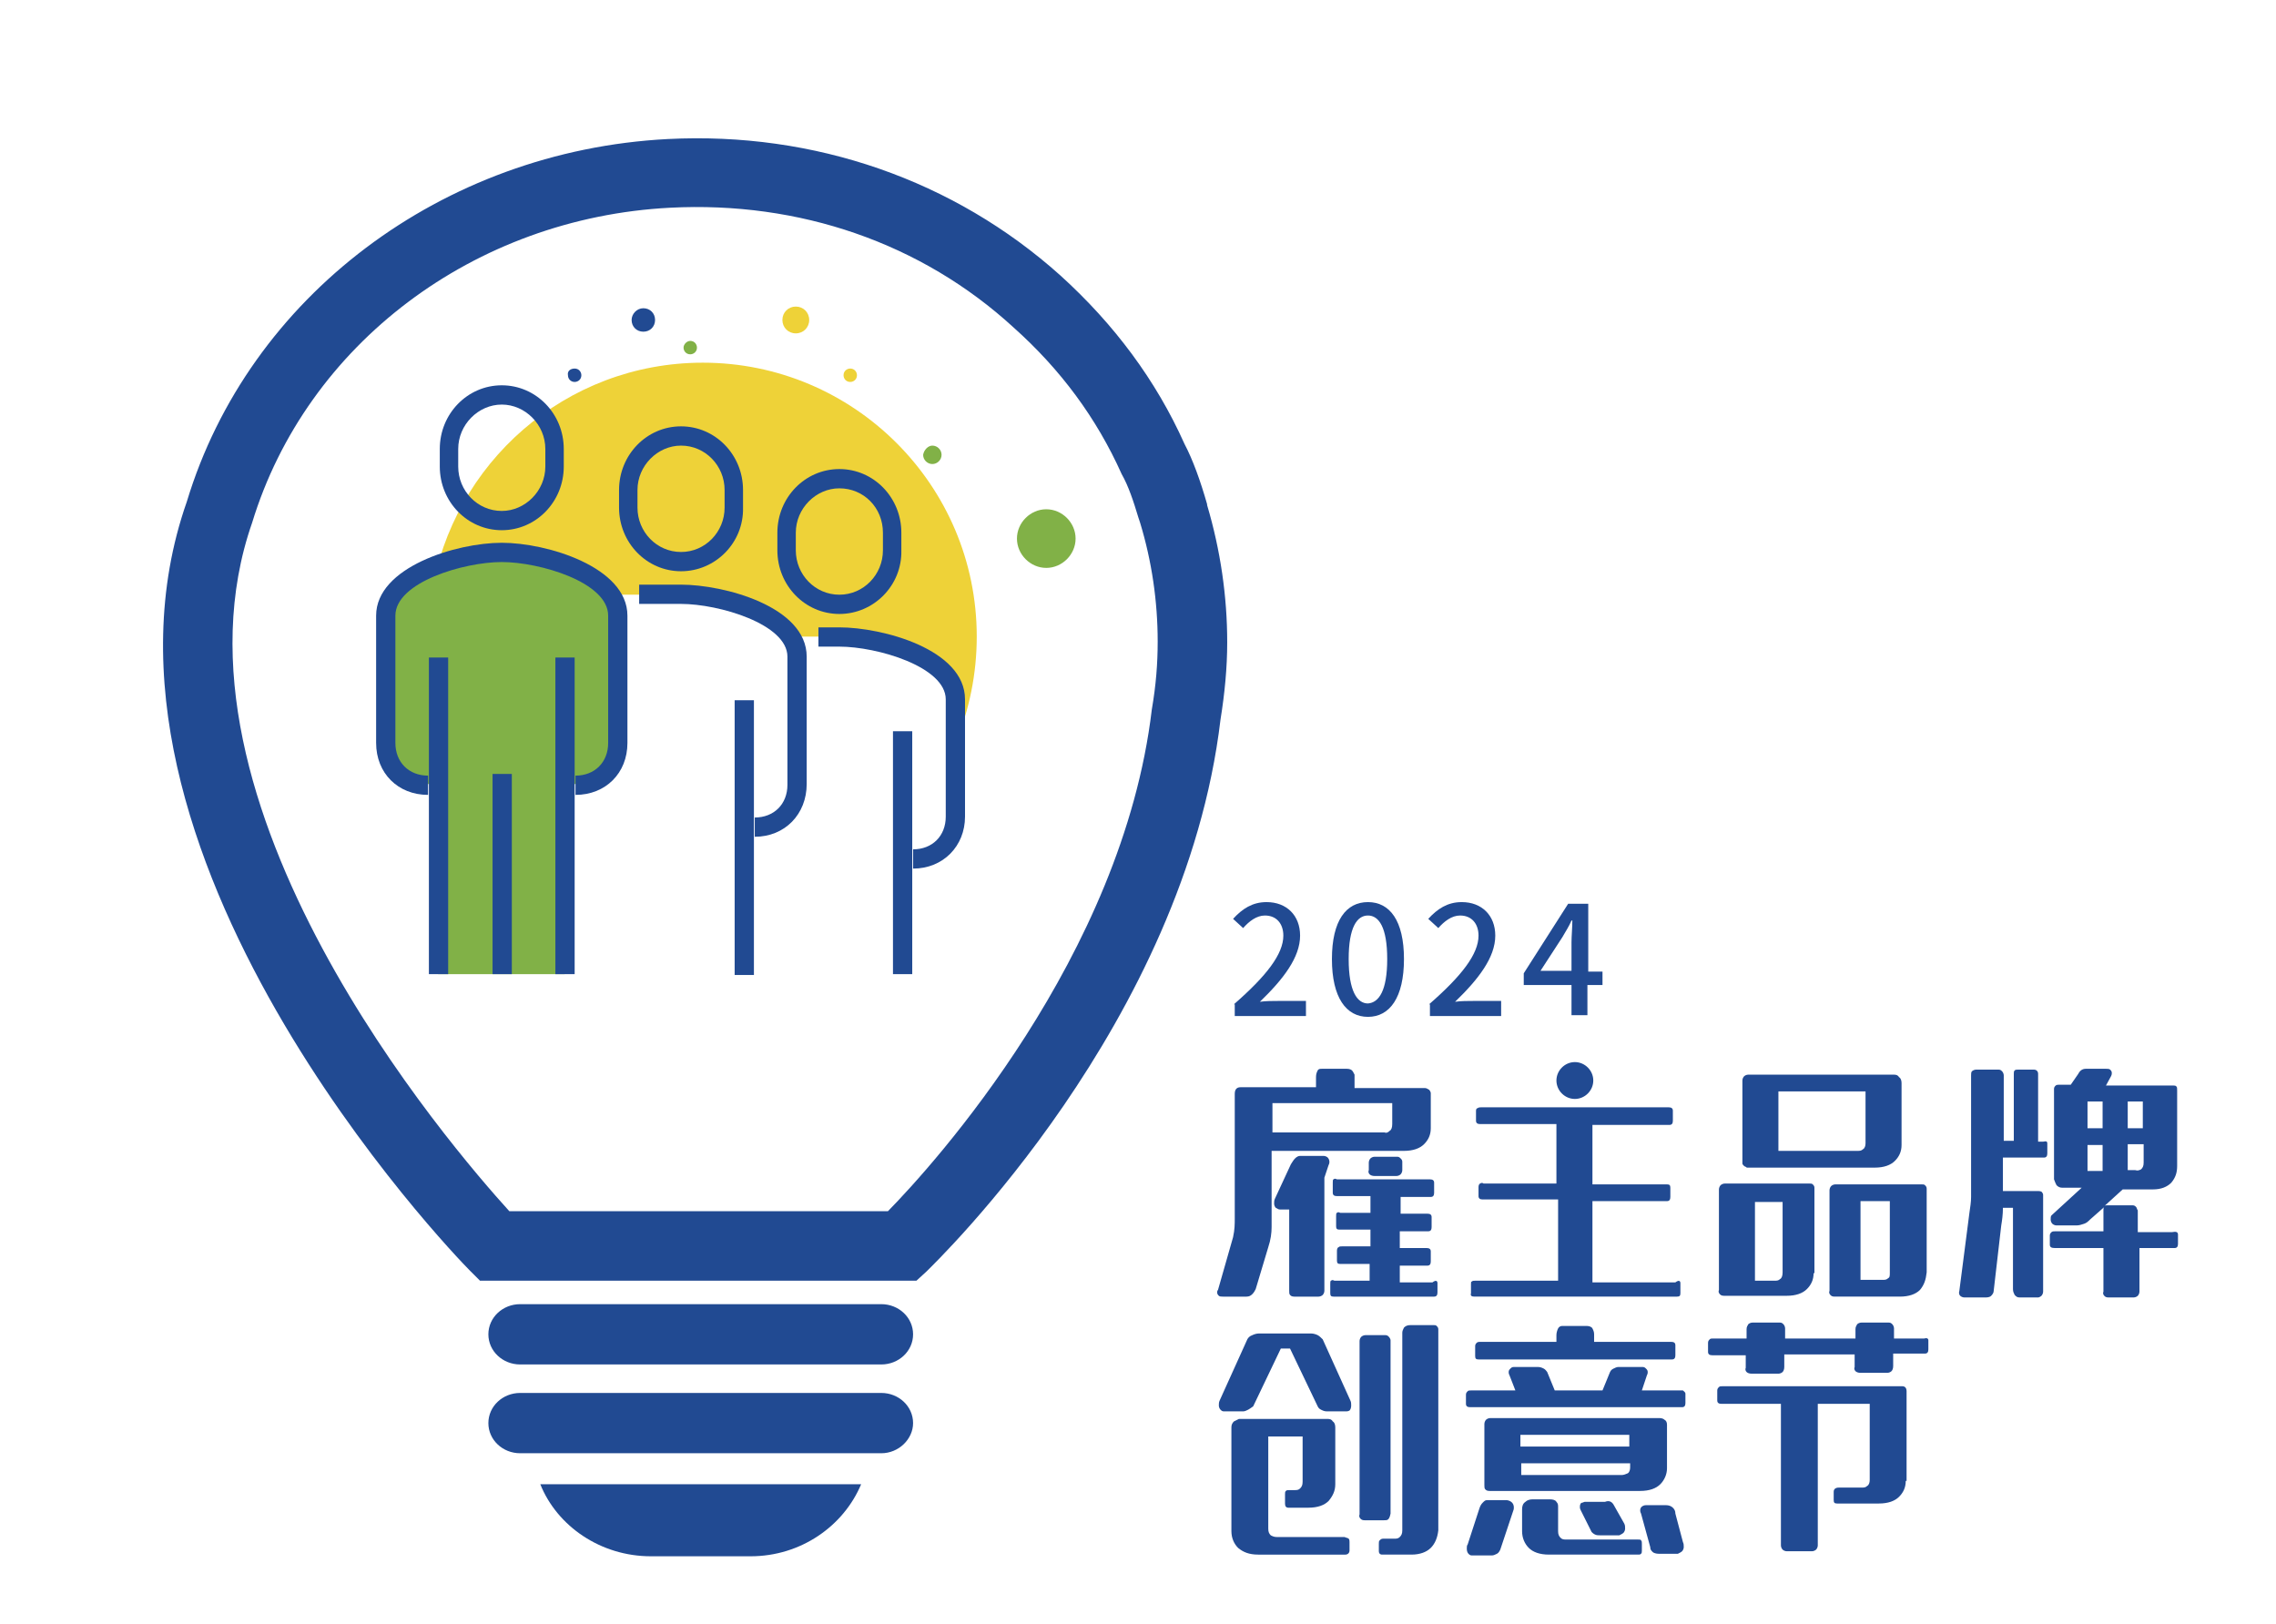 <?xml version="1.0" encoding="utf-8"?>
<!-- Generator: Adobe Illustrator 26.0.0, SVG Export Plug-In . SVG Version: 6.00 Build 0)  -->
<svg version="1.1" id="图层_1" xmlns="http://www.w3.org/2000/svg" xmlns:xlink="http://www.w3.org/1999/xlink" x="0px" y="0px"
	 viewBox="0 0 271.7 193.9" style="enable-background:new 0 0 271.7 193.9;" xml:space="preserve">
<style type="text/css">
	.st0{fill:#214A92;}
	.st1{fill-rule:evenodd;clip-rule:evenodd;fill:#81B147;}
	.st2{fill-rule:evenodd;clip-rule:evenodd;fill:#214A92;}
	.st3{fill-rule:evenodd;clip-rule:evenodd;fill:#EED238;}
	.st4{fill:#EED238;}
	.st5{fill:#81B147;}
</style>
<g>
	<path class="st0" d="M147.3,119.9c3.9-3.4,5.9-6,5.9-8.2c0-1.4-0.8-2.4-2.2-2.4c-1,0-1.9,0.7-2.6,1.5l-1.2-1.1c1.1-1.2,2.3-2,4-2
		c2.4,0,4,1.6,4,4c0,2.6-2,5.2-4.8,7.9c0.7-0.1,1.5-0.1,2.2-0.1h3.3v1.8h-8.5V119.9z"/>
	<path class="st0" d="M159,114.5c0-4.6,1.7-6.8,4.3-6.8c2.6,0,4.3,2.2,4.3,6.8c0,4.6-1.7,6.9-4.3,6.9
		C160.7,121.4,159,119.1,159,114.5z M165.6,114.5c0-3.8-1-5.2-2.3-5.2c-1.3,0-2.3,1.4-2.3,5.2c0,3.8,1,5.3,2.3,5.3
		C164.6,119.7,165.6,118.3,165.6,114.5z"/>
	<path class="st0" d="M170.6,119.9c3.9-3.4,5.9-6,5.9-8.2c0-1.4-0.8-2.4-2.2-2.4c-1,0-1.9,0.7-2.6,1.5l-1.2-1.1c1.1-1.2,2.3-2,4-2
		c2.4,0,4,1.6,4,4c0,2.6-2,5.2-4.8,7.9c0.7-0.1,1.5-0.1,2.2-0.1h3.3v1.8h-8.5V119.9z"/>
	<path class="st0" d="M191.2,117.6h-1.7v3.6h-1.9v-3.6h-5.7v-1.4l5.3-8.3h2.4v8.1h1.7V117.6z M187.6,116v-3.5c0-0.7,0.1-1.8,0.1-2.6
		h-0.1c-0.3,0.7-0.7,1.3-1.1,2l-2.6,4H187.6z"/>
</g>
<g>
	<g>
		<g>
			<g>
				<g>
					<path class="st0" d="M105.2,162.9H62.1c-2.1,0-3.8-1.6-3.8-3.6l0,0c0-2,1.7-3.6,3.8-3.6h43.1c2.1,0,3.8,1.6,3.8,3.6l0,0
						C109,161.3,107.3,162.9,105.2,162.9z"/>
				</g>
				<g>
					<path class="st0" d="M105.2,173.5H62.1c-2.1,0-3.8-1.6-3.8-3.6l0,0c0-2,1.7-3.6,3.8-3.6h43.1c2.1,0,3.8,1.6,3.8,3.6l0,0
						C109,171.8,107.3,173.5,105.2,173.5z"/>
				</g>
				<g>
					<path class="st0" d="M64.5,177.2c2,5,7.2,8.6,13.2,8.6h11.9c6,0,11.1-3.6,13.2-8.6H64.5z"/>
				</g>
			</g>
			<g>
				<path class="st0" d="M109.4,152.9l-52.1,0l-1.2-1.2c-2-2-48.4-50.2-33.8-91.8c7.4-24.5,30.5-41.9,57.4-43.3
					c17.5-0.9,34.2,4.9,46.9,16.3c6.4,5.8,11.4,12.5,14.8,20.1c1,1.9,1.9,4.4,2.7,7.2l0,0.1c1.6,5.4,2.4,10.9,2.4,16.4
					c0,3-0.3,6.1-0.8,9.2c-4.3,36.2-33.9,64.7-35.1,65.9L109.4,152.9z M60.8,144.6l45.2,0c5.4-5.5,28-30.4,31.5-59.9
					c0.5-2.9,0.7-5.5,0.7-8.1c0-4.8-0.7-9.6-2.1-14.2l-0.2-0.6c-0.6-2-1.2-3.8-2-5.2c-3-6.7-7.3-12.5-12.9-17.5
					C110,29,95.4,24,80,24.8C56.6,26,36.6,41.1,30.1,62.4C18.4,95.9,53.9,137,60.8,144.6z"/>
			</g>
		</g>
		<g>
			<g>
				<g>
					<path class="st1" d="M124.9,60.8c1.9,0,3.5,1.6,3.5,3.5c0,1.9-1.6,3.5-3.5,3.5c-1.9,0-3.5-1.6-3.5-3.5
						C121.4,62.4,123,60.8,124.9,60.8L124.9,60.8z"/>
				</g>
				<g>
					<path class="st2" d="M98.8,52c1,0,1.8,0.8,1.8,1.8c0,1-0.8,1.8-1.8,1.8c-1,0-1.8-0.8-1.8-1.8C97,52.9,97.8,52,98.8,52L98.8,52z
						"/>
				</g>
				<g>
					<path class="st1" d="M111.3,53.2c0.6,0,1.1,0.5,1.1,1.1c0,0.6-0.5,1.1-1.1,1.1c-0.6,0-1.1-0.5-1.1-1.1
						C110.3,53.7,110.8,53.2,111.3,53.2L111.3,53.2z"/>
				</g>
				<g>
					<path class="st2" d="M76.8,36.8c0.8,0,1.4,0.6,1.4,1.4c0,0.8-0.6,1.4-1.4,1.4c-0.8,0-1.4-0.6-1.4-1.4
						C75.4,37.5,76,36.8,76.8,36.8L76.8,36.8z"/>
				</g>
				<g>
					<path class="st3" d="M101.5,44c0.5,0,0.8,0.4,0.8,0.8c0,0.5-0.4,0.8-0.8,0.8c-0.5,0-0.8-0.4-0.8-0.8
						C100.7,44.3,101.1,44,101.5,44L101.5,44z"/>
				</g>
				<g>
					<path class="st1" d="M82.4,40.7c0.5,0,0.8,0.4,0.8,0.8c0,0.5-0.4,0.8-0.8,0.8c-0.5,0-0.8-0.4-0.8-0.8
						C81.6,41.1,82,40.7,82.4,40.7L82.4,40.7z"/>
				</g>
				<g>
					<path class="st3" d="M95,36.6c0.9,0,1.6,0.7,1.6,1.6c0,0.9-0.7,1.6-1.6,1.6c-0.9,0-1.6-0.7-1.6-1.6
						C93.4,37.3,94.1,36.6,95,36.6L95,36.6z"/>
				</g>
				<g>
					<path class="st2" d="M68.6,44c0.5,0,0.8,0.4,0.8,0.8c0,0.5-0.4,0.8-0.8,0.8c-0.5,0-0.8-0.4-0.8-0.8C67.7,44.3,68.1,44,68.6,44
						L68.6,44z"/>
				</g>
			</g>
		</g>
		<g>
			<path class="st4" d="M116.6,76c0-18.1-14.7-32.7-32.7-32.7c-16.4,0-29.9,12-32.4,27.7h24.8h2.5h2.5c3.9,0,10.7,1.7,13.1,5h3.3
				h2.5c4.7,0,13.9,2.5,13.9,7.5v5.2C115.7,84.7,116.6,80.5,116.6,76z"/>
		</g>
		<g>
			<path class="st5" d="M59.9,65.9c-4.7,0-13.9,2.6-13.9,7.6v15.2c0,2.9,2.1,4.9,5,4.9h1.3v22.7h15.1V93.6h1.3c2.9,0,5-2,5-4.9V73.5
				C73.8,68.5,64.6,65.9,59.9,65.9z"/>
		</g>
		<g>
			<path class="st0" d="M68.7,94.9v-2.3c2.3,0,3.9-1.6,3.9-3.9V73.5c0-4-8.2-6.4-12.7-6.4s-12.7,2.4-12.7,6.4v15.2
				c0,2.3,1.6,3.9,3.9,3.9v2.3c-3.6,0-6.2-2.6-6.2-6.2V73.5c0-5.8,9.6-8.7,15-8.7s15,2.9,15,8.7v15.2C74.9,92.3,72.3,94.9,68.7,94.9
				z"/>
		</g>
		<g>
			<path class="st0" d="M59.9,63.3c-4.1,0-7.4-3.4-7.4-7.6v-2.1c0-4.2,3.3-7.6,7.4-7.6s7.4,3.4,7.4,7.6v2.1
				C67.3,59.9,64,63.3,59.9,63.3z M59.9,48.3c-2.8,0-5.2,2.4-5.2,5.3v2.1c0,2.9,2.3,5.3,5.2,5.3c2.8,0,5.2-2.4,5.2-5.3v-2.1
				C65.1,50.7,62.7,48.3,59.9,48.3z"/>
		</g>
		<g>
			<path class="st0" d="M90.1,99.9v-2.3c2.3,0,3.9-1.6,3.9-3.9V78.4c0-3.9-8.2-6.3-12.7-6.3h-5v-2.3h5c5.1,0,15,2.6,15,8.6v15.2
				C96.3,97.2,93.7,99.9,90.1,99.9z"/>
		</g>
		<g>
			<line class="st4" x1="88.9" y1="116.3" x2="88.9" y2="83.6"/>
			<rect x="87.7" y="83.6" class="st0" width="2.3" height="32.8"/>
		</g>
		<g>
			<path class="st0" d="M81.3,68.2c-4.1,0-7.4-3.4-7.4-7.6v-2.1c0-4.2,3.3-7.6,7.4-7.6s7.4,3.4,7.4,7.6v2.1
				C88.8,64.8,85.4,68.2,81.3,68.2z M81.3,53.2c-2.8,0-5.2,2.4-5.2,5.3v2.1c0,2.9,2.3,5.3,5.2,5.3s5.2-2.4,5.2-5.3v-2.1
				C86.5,55.6,84.2,53.2,81.3,53.2z"/>
		</g>
		<g>
			<path class="st0" d="M109,103.7v-2.3c2.3,0,3.9-1.6,3.9-3.9v-14c0-3.9-8.2-6.3-12.7-6.3h-2.5v-2.3h2.5c5.1,0,15,2.6,15,8.6v14
				C115.2,101,112.6,103.7,109,103.7z"/>
		</g>
		<g>
			<line class="st4" x1="107.8" y1="116.3" x2="107.8" y2="87.3"/>
			<rect x="106.6" y="87.3" class="st0" width="2.3" height="29"/>
		</g>
		<g>
			<path class="st0" d="M100.2,73.3c-4.1,0-7.4-3.4-7.4-7.6v-2.1c0-4.2,3.3-7.6,7.4-7.6c4.1,0,7.4,3.4,7.4,7.6v2.1
				C107.7,69.9,104.3,73.3,100.2,73.3z M100.2,58.3c-2.8,0-5.2,2.4-5.2,5.3v2.1c0,2.9,2.3,5.3,5.2,5.3s5.2-2.4,5.2-5.3v-2.1
				C105.4,60.6,103.1,58.3,100.2,58.3z"/>
		</g>
		<g>
			<line class="st4" x1="67.5" y1="116.3" x2="67.5" y2="78.5"/>
			<rect x="66.3" y="78.5" class="st0" width="2.3" height="37.8"/>
		</g>
		<g>
			<line class="st4" x1="52.3" y1="78.5" x2="52.3" y2="116.3"/>
			<rect x="51.2" y="78.5" class="st0" width="2.3" height="37.8"/>
		</g>
		<g>
			<line class="st4" x1="59.9" y1="92.4" x2="59.9" y2="116.3"/>
			<rect x="58.8" y="92.4" class="st0" width="2.3" height="23.9"/>
		</g>
		<path class="st0" d="M151.8,137.3v9.2c0,0.7-0.1,1.5-0.4,2.4l-1.5,5c-0.1,0.2-0.2,0.4-0.4,0.6c-0.2,0.2-0.4,0.3-0.7,0.3h-2.8
			c-0.2,0-0.4,0-0.5-0.1c-0.1-0.1-0.2-0.2-0.2-0.4c0-0.1,0-0.2,0.1-0.3l1.8-6.3c0.2-0.9,0.2-1.6,0.2-2.2c0-0.2,0-0.3,0-0.4
			c0-0.2,0-1.5,0-4l0-10.5c0-0.5,0.2-0.8,0.7-0.8h1.3h0.2h1.5h0h6v-1.2c0-0.4,0.1-0.6,0.2-0.8c0.1-0.2,0.3-0.2,0.5-0.2h3
			c0.3,0,0.5,0.1,0.6,0.2c0.1,0.1,0.2,0.3,0.3,0.5l0,1.6h8.4c0.2,0,0.3,0.1,0.5,0.2c0.1,0.1,0.2,0.3,0.2,0.4v4.2
			c0,0.8-0.3,1.4-0.8,1.9c-0.5,0.5-1.3,0.8-2.4,0.8H151.8z M165.9,135c0.2-0.1,0.3-0.4,0.3-0.8v-2.5h-14.3v3.5h13.4
			C165.5,135.3,165.7,135.2,165.9,135z M158.1,140.6v13.5c0,0.2-0.1,0.4-0.2,0.5c-0.1,0.1-0.3,0.2-0.5,0.2h-2.9
			c-0.3,0-0.4-0.1-0.5-0.2c-0.1-0.1-0.1-0.3-0.1-0.5v-9.7h-1.1c-0.2,0-0.3-0.1-0.5-0.2c-0.1-0.1-0.2-0.3-0.2-0.5
			c0-0.2,0-0.4,0.1-0.6l1.9-4.1c0.2-0.3,0.3-0.5,0.5-0.7c0.2-0.2,0.4-0.3,0.6-0.3h2.8c0.2,0,0.4,0.1,0.5,0.2
			c0.1,0.1,0.2,0.3,0.2,0.5c0,0.1,0,0.2-0.1,0.4L158.1,140.6z M171.6,153.2v1.1c0,0.3-0.1,0.5-0.4,0.5h-12c-0.3,0-0.4-0.1-0.4-0.4
			v-1.1c0-0.2,0-0.4,0.1-0.4c0.1-0.1,0.2-0.1,0.4,0h4.2v-2H160c-0.3,0-0.4-0.1-0.4-0.4v-1.2c0-0.2,0.1-0.4,0.2-0.4
			c0.1-0.1,0.2-0.1,0.4-0.1h3.4v-2h-3.7c-0.3,0-0.4-0.1-0.4-0.4v-1.2c0-0.2,0-0.4,0.1-0.4c0.1-0.1,0.2-0.1,0.4,0h3.6v-2h-4
			c-0.3,0-0.5-0.1-0.5-0.4v-1.2c0-0.2,0-0.4,0.1-0.4c0.1-0.1,0.2-0.1,0.4,0h11.1c0.3,0,0.5,0.1,0.5,0.4v1.2c0,0.3-0.1,0.5-0.4,0.5
			h-3.6v2h3.2c0.3,0,0.5,0.1,0.5,0.4v1.2c0,0.3-0.1,0.5-0.4,0.5h-3.4v2h3.2c0.3,0,0.5,0.1,0.5,0.4v1.2c0,0.3-0.1,0.5-0.4,0.5h-3.3v2
			h3.9C171.4,152.8,171.6,152.9,171.6,153.2z M166.8,138.1c0.2,0,0.3,0.1,0.4,0.2c0.1,0.1,0.2,0.2,0.2,0.4v1c0,0.2-0.1,0.4-0.2,0.5
			c-0.1,0.1-0.3,0.2-0.5,0.2h-2.6c-0.3,0-0.5-0.1-0.6-0.2c-0.1-0.1-0.2-0.3-0.1-0.5v-0.9c0-0.2,0.1-0.4,0.2-0.5
			c0.1-0.1,0.3-0.2,0.5-0.2H166.8z"/>
		<path class="st0" d="M200.6,153.2v1.2c0,0.3-0.1,0.4-0.4,0.4H176c-0.3,0-0.5-0.1-0.4-0.4v-1.1c0-0.2,0-0.3,0.1-0.3
			c0.1-0.1,0.2-0.1,0.4-0.1h9.9v-9.7H177c-0.3,0-0.5-0.1-0.5-0.4v-1.1c0-0.2,0.1-0.4,0.2-0.4c0.1-0.1,0.3-0.1,0.4,0h8.7v-7.1h-9.1
			c-0.3,0-0.5-0.1-0.5-0.4v-1.2c0-0.2,0.1-0.3,0.2-0.3c0.1-0.1,0.3-0.1,0.4-0.1h22.4c0.3,0,0.5,0.1,0.5,0.4v1.2
			c0,0.3-0.1,0.5-0.4,0.5h-9.2v7.1h8.9c0.3,0,0.4,0.1,0.4,0.4v1.1c0,0.3-0.1,0.5-0.4,0.5h-8.9v9.7h9.9
			C200.4,152.8,200.6,152.9,200.6,153.2z"/>
		<path class="st0" d="M216.5,152c0,0.8-0.3,1.4-0.8,1.9c-0.5,0.5-1.3,0.8-2.4,0.8h-7.5c-0.3,0-0.4-0.1-0.5-0.2
			c-0.1-0.1-0.2-0.3-0.1-0.5v-12c0-0.2,0.1-0.4,0.2-0.5c0.1-0.1,0.3-0.2,0.5-0.2h7.9h0.1h2.1c0.2,0,0.3,0,0.4,0.1
			c0.1,0.1,0.2,0.2,0.2,0.4V152z M208.2,139.2c-0.1-0.1-0.2-0.2-0.2-0.3c0-0.1,0-0.2,0-0.2v-9.7c0-0.2,0.1-0.4,0.2-0.5
			c0.1-0.1,0.3-0.2,0.5-0.2h1.2h0.2h13.5h0.1h2.4c0.3,0,0.5,0.1,0.6,0.3c0.2,0.1,0.3,0.4,0.3,0.7v7.4c0,0.8-0.3,1.4-0.8,1.9
			c-0.5,0.5-1.3,0.8-2.4,0.8h-13.8h-0.1h-1.4C208.5,139.3,208.3,139.3,208.2,139.2z M212.8,143.5h-3.3v9.4h2.3c0.3,0,0.5,0,0.7-0.2
			c0.2-0.1,0.3-0.4,0.3-0.8V143.5z M212.3,137.4h9.4c0.3,0,0.5,0,0.7-0.2c0.2-0.1,0.3-0.4,0.3-0.7v-6.2h-10.4V137.4z M229.2,154
			c-0.5,0.5-1.3,0.8-2.4,0.8H219c-0.3,0-0.4-0.1-0.5-0.2c-0.1-0.1-0.2-0.3-0.1-0.5v-12c0-0.2,0.1-0.4,0.2-0.5
			c0.1-0.1,0.3-0.2,0.5-0.2h10.3c0.2,0,0.3,0,0.4,0.1c0.1,0.1,0.2,0.2,0.2,0.4v10C229.9,152.8,229.7,153.4,229.2,154z M225.6,151.9
			v-8.5h-3.5v9.4h2.6c0.3,0,0.5,0,0.7-0.2C225.6,152.5,225.6,152.3,225.6,151.9L225.6,151.9z"/>
		<path class="st0" d="M244.4,136.5v1.2c0,0.3-0.1,0.5-0.4,0.5h-4.9v4h4.3c0.2,0,0.4,0.1,0.4,0.2c0.1,0.1,0.1,0.2,0.1,0.3v11.5
			c0,0.2-0.1,0.4-0.2,0.5c-0.1,0.1-0.3,0.2-0.4,0.2h-2.2c-0.3,0-0.4-0.1-0.6-0.3c-0.1-0.2-0.2-0.4-0.2-0.7v-9.7h-1.2
			c0,0.8-0.1,1.5-0.2,2.1l-0.9,7.8c0,0.2-0.1,0.4-0.3,0.6c-0.2,0.2-0.5,0.2-0.8,0.2h-2.4c-0.2,0-0.4-0.1-0.5-0.2
			c-0.1-0.1-0.2-0.3-0.1-0.6l1.2-9.3c0.1-0.7,0.2-1.3,0.2-1.9v-14.5c0-0.2,0-0.4,0.1-0.5c0.1-0.1,0.3-0.2,0.5-0.2h2.7
			c0.2,0,0.3,0.1,0.4,0.2c0.1,0.1,0.2,0.3,0.2,0.5v7.8h1.2v-8c0-0.2,0-0.3,0.1-0.4c0.1-0.1,0.2-0.1,0.4-0.1h1.9
			c0.3,0,0.5,0.2,0.5,0.5v8.1h0.6C244.3,136.2,244.4,136.3,244.4,136.5z M260,147.4v1.1c0,0.3-0.1,0.5-0.4,0.5h-4.2v5.2
			c0,0.2-0.1,0.4-0.2,0.5c-0.1,0.1-0.3,0.2-0.5,0.2h-3c-0.3,0-0.4-0.1-0.5-0.2c-0.1-0.1-0.2-0.3-0.1-0.5V149h-5.8
			c-0.4,0-0.6-0.1-0.6-0.4v-1.1c0-0.2,0.1-0.3,0.2-0.4c0.1-0.1,0.3-0.1,0.5-0.1h5.7v-2.5c0-0.2,0-0.3,0.1-0.4l-1.7,1.5
			c-0.2,0.2-0.4,0.4-0.7,0.5c-0.3,0.1-0.6,0.2-0.9,0.2h-2.4c-0.2,0-0.4-0.1-0.5-0.2c-0.1-0.1-0.2-0.3-0.2-0.5c0-0.2,0-0.4,0.1-0.5
			l3.6-3.3h-0.6c-0.1,0-0.1,0-0.2,0h-1.5c-0.3,0-0.5-0.1-0.7-0.3c-0.1-0.2-0.2-0.4-0.3-0.7v-9.7v0V130c0-0.2,0.1-0.3,0.2-0.4
			c0.1-0.1,0.3-0.1,0.5-0.1h1.3l0.9-1.3c0.2-0.4,0.5-0.6,0.9-0.6h2.4c0.2,0,0.4,0,0.5,0.1c0.1,0.1,0.2,0.2,0.2,0.4
			c0,0.1,0,0.2-0.1,0.4l-0.6,1.1h8h0.1c0.1,0,0.2,0,0.3,0.1c0.1,0.1,0.1,0.2,0.1,0.5v9c0,0.8-0.2,1.4-0.7,2
			c-0.5,0.5-1.2,0.8-2.2,0.8h-3.6l-2.2,2c0.1-0.1,0.2-0.1,0.3-0.1h3.1c0.2,0,0.3,0.1,0.4,0.2c0.1,0.1,0.1,0.3,0.2,0.4v2.6h4.1
			C259.8,147,260,147.1,260,147.4z M249.2,131.5v3.2h1.8v-3.2H249.2z M249.2,139.8h1.8v-3.1h-1.8V139.8z M255.9,131.5H254v3.2h1.8
			V131.5z M255.6,139.6c0.2-0.2,0.3-0.4,0.3-0.8v-2.2H254v3.1h0.9C255.2,139.8,255.4,139.7,255.6,139.6z"/>
		<path class="st0" d="M149,168.3c-0.2,0.1-0.4,0.2-0.6,0.2h-2.3c-0.2,0-0.3-0.1-0.4-0.2c-0.1-0.1-0.2-0.3-0.2-0.5
			c0-0.2,0-0.4,0.1-0.6l3.3-7.3c0.1-0.2,0.3-0.4,0.6-0.5c0.2-0.1,0.5-0.2,0.8-0.2h0.1h0.1h6c0.3,0,0.6,0.1,0.8,0.2
			c0.2,0.1,0.4,0.3,0.6,0.5l3.3,7.3c0.1,0.2,0.1,0.4,0.1,0.6c0,0.3-0.1,0.5-0.2,0.6c-0.2,0.1-0.3,0.1-0.4,0.1h-2.3
			c-0.3,0-0.5-0.1-0.7-0.2c-0.2-0.1-0.3-0.2-0.4-0.4l-3.3-6.9h-1.1l-3.3,6.9C149.3,168.1,149.2,168.2,149,168.3z M161,183.7
			c0.1,0.1,0.1,0.3,0.1,0.4v1c0,0.3-0.2,0.5-0.5,0.5h-10.4c-1.1,0-1.8-0.3-2.4-0.8c-0.5-0.5-0.8-1.2-0.8-2v-12.4
			c0-0.3,0.1-0.5,0.3-0.7c0.2-0.1,0.4-0.2,0.6-0.3h2.4c0.2,0,0.3,0,0.3,0h7.9c0.3,0,0.5,0.1,0.6,0.3c0.2,0.1,0.3,0.4,0.3,0.7v6.8
			c0,0.8-0.3,1.4-0.8,2c-0.5,0.5-1.3,0.8-2.4,0.8h-2.4c-0.3,0-0.4-0.2-0.4-0.5v-1.1c0-0.2,0-0.3,0.1-0.4c0.1-0.1,0.2-0.1,0.4-0.1
			h0.6c0.3,0,0.5,0,0.7-0.2c0.2-0.2,0.3-0.4,0.3-0.8v-5.4h-4.1v11c0,0.4,0.1,0.6,0.3,0.8c0.2,0.1,0.4,0.2,0.7,0.2h8.1
			C160.7,183.6,160.9,183.6,161,183.7z M165.7,181.4c-0.1,0.1-0.3,0.1-0.5,0.1h-2.3c-0.3,0-0.4-0.1-0.5-0.2
			c-0.1-0.1-0.2-0.3-0.1-0.5v-20.7c0-0.2,0.1-0.4,0.2-0.5c0.1-0.1,0.3-0.2,0.5-0.2h2.4c0.2,0,0.3,0.1,0.4,0.2
			c0.1,0.1,0.2,0.3,0.2,0.4v20.7C165.9,181.2,165.8,181.3,165.7,181.4z M170.8,184.8c-0.5,0.5-1.3,0.8-2.3,0.8h-3.5
			c-0.3,0-0.4-0.2-0.4-0.4v-0.9c0-0.2,0-0.3,0.1-0.4c0.1-0.1,0.2-0.2,0.4-0.2h1.3c0.3,0,0.5,0,0.7-0.2c0.2-0.2,0.3-0.4,0.3-0.8
			v-23.6c0-0.2,0.1-0.4,0.2-0.6c0.2-0.2,0.4-0.3,0.8-0.3h2.7c0.2,0,0.3,0,0.4,0.1c0.1,0.1,0.2,0.2,0.2,0.4v24
			C171.6,183.6,171.3,184.3,170.8,184.8z"/>
		<path class="st0" d="M201.2,166.4v1.1c0,0.3-0.1,0.5-0.4,0.5h-25.3c-0.3,0-0.5-0.1-0.5-0.4v-1.1c0-0.2,0.1-0.3,0.2-0.4
			c0.1-0.1,0.2-0.1,0.4-0.1h5.3l-0.7-1.8c-0.1-0.2-0.1-0.3-0.1-0.4c0-0.2,0.1-0.3,0.2-0.4c0.1-0.1,0.2-0.2,0.4-0.2h2.9
			c0.3,0,0.5,0.1,0.7,0.2c0.2,0.1,0.3,0.3,0.4,0.4l0.9,2.2h5.7l0.9-2.2c0.1-0.2,0.2-0.3,0.4-0.4c0.2-0.1,0.4-0.2,0.6-0.2h2.9
			c0.2,0,0.3,0.1,0.4,0.2c0.1,0.1,0.2,0.2,0.2,0.4c0,0.1,0,0.2-0.1,0.4l-0.6,1.8h4.9C201,166.1,201.2,166.2,201.2,166.4z
			 M180.7,180.2l-1.6,4.8c-0.1,0.2-0.2,0.4-0.4,0.5c-0.2,0.1-0.4,0.2-0.6,0.2h-2.4c-0.2,0-0.3-0.1-0.4-0.2c-0.1-0.1-0.2-0.3-0.2-0.6
			c0-0.2,0-0.4,0.1-0.5l1.4-4.3c0.1-0.3,0.2-0.5,0.4-0.7s0.3-0.3,0.5-0.3h2.4C180.5,179.2,180.8,179.6,180.7,180.2z M176.1,161.9
			v-1.2c0-0.2,0.1-0.3,0.2-0.4c0.1-0.1,0.3-0.1,0.4-0.1h9.1v-0.8c0-0.3,0.1-0.6,0.2-0.8c0.1-0.2,0.3-0.3,0.5-0.3h2.9
			c0.3,0,0.6,0.1,0.7,0.3c0.1,0.2,0.2,0.4,0.2,0.7v0.9h9.2c0.3,0,0.5,0.1,0.5,0.4v1.2c0,0.3-0.1,0.5-0.4,0.5h-23.1
			C176.2,162.3,176.1,162.2,176.1,161.9z M180.9,178L180.9,178h-2.8H178h-0.2c-0.3,0-0.4-0.1-0.5-0.2c-0.1-0.1-0.1-0.3-0.1-0.5v-7.3
			c0-0.2,0.1-0.4,0.2-0.5c0.1-0.1,0.3-0.2,0.5-0.2h1.7h0.2h18.3c0.3,0,0.5,0.1,0.6,0.2c0.2,0.1,0.3,0.3,0.3,0.6v5.2
			c0,0.7-0.3,1.4-0.8,1.9c-0.5,0.5-1.3,0.8-2.4,0.8H180.9z M194.5,171.3h-13v1.4h13V171.3z M194.3,175.9c0.2-0.1,0.3-0.4,0.3-0.7
			v-0.5h-13v1.4h12C193.8,176.1,194.1,176,194.3,175.9z M195.9,183.9c0.1,0.1,0.1,0.2,0.1,0.4v0.8c0,0.2,0,0.3-0.1,0.4
			c-0.1,0.1-0.2,0.1-0.3,0.1h-10.7c-1.1,0-1.9-0.3-2.4-0.8c-0.5-0.5-0.8-1.2-0.8-2v-2.6c0-0.4,0.1-0.7,0.4-0.9
			c0.2-0.2,0.5-0.3,0.9-0.3h2c0.4,0,0.7,0.1,0.8,0.3c0.2,0.2,0.2,0.4,0.2,0.6v2.9c0,0.4,0.1,0.6,0.3,0.8c0.2,0.2,0.4,0.2,0.7,0.2
			h8.5C195.7,183.8,195.9,183.8,195.9,183.9z M192.6,179.6l1.3,2.3c0.1,0.2,0.1,0.4,0.1,0.6c0,0.2-0.1,0.4-0.2,0.5
			c-0.1,0.1-0.3,0.2-0.5,0.3h-2.2c-0.3,0-0.5,0-0.7-0.1c-0.2-0.1-0.3-0.2-0.4-0.3l-1.3-2.6c-0.1-0.2-0.1-0.3-0.1-0.4
			c0-0.3,0.1-0.5,0.3-0.5c0.2-0.1,0.3-0.1,0.3-0.1h2.4C192.1,179.1,192.4,179.3,192.6,179.6z M200.9,184.1c0.1,0.2,0.1,0.4,0.1,0.6
			c0,0.2-0.1,0.4-0.2,0.5c-0.1,0.1-0.3,0.2-0.5,0.3H198c-0.3,0-0.6-0.1-0.7-0.2c-0.2-0.2-0.3-0.3-0.3-0.6l-1.1-4
			c-0.1-0.2-0.1-0.3-0.1-0.4c0-0.2,0.1-0.4,0.3-0.5c0.2-0.1,0.3-0.1,0.4-0.1h2.4c0.3,0,0.6,0.1,0.8,0.3c0.2,0.2,0.3,0.4,0.3,0.7
			L200.9,184.1z"/>
		<path class="st0" d="M190.2,129c0,1.2-1,2.2-2.2,2.2c-1.2,0-2.2-1-2.2-2.2c0-1.2,1-2.2,2.2-2.2C189.2,126.8,190.2,127.8,190.2,129
			z"/>
		<g>
			<path class="st0" d="M230.2,160v1.1c0,0.3-0.1,0.5-0.4,0.5H226v1.5c0,0.3-0.1,0.5-0.2,0.6c-0.1,0.1-0.3,0.2-0.5,0.2h-3.2
				c-0.3,0-0.5-0.1-0.6-0.2c-0.1-0.1-0.2-0.3-0.1-0.5v-1.5H213v1.5c0,0.3-0.1,0.5-0.2,0.6c-0.1,0.1-0.3,0.2-0.5,0.2h-3.2
				c-0.3,0-0.5-0.1-0.6-0.2c-0.1-0.1-0.2-0.3-0.1-0.5v-1.5h-4c-0.3,0-0.5-0.1-0.5-0.4v-1.1c0-0.2,0.1-0.3,0.2-0.4
				c0.1-0.1,0.2-0.1,0.4-0.1h4v-1.1c0-0.3,0.1-0.4,0.2-0.6c0.1-0.1,0.3-0.2,0.5-0.2h3.3c0.2,0,0.3,0.1,0.4,0.2
				c0.1,0.1,0.2,0.3,0.2,0.5v1.2h8.4v-1.1c0-0.3,0.1-0.4,0.2-0.6c0.1-0.1,0.3-0.2,0.5-0.2h3.3c0.2,0,0.3,0.1,0.4,0.2
				c0.1,0.1,0.2,0.3,0.2,0.5v1.2h3.6C230,159.7,230.2,159.8,230.2,160z M227.5,176.8c0,0.8-0.3,1.4-0.8,1.9s-1.3,0.8-2.4,0.8h-4.9
				h-0.1c-0.3,0-0.4-0.1-0.4-0.4v-0.9v-0.1c0-0.3,0.2-0.5,0.6-0.5h2.7c0.3,0,0.5,0,0.7-0.2c0.2-0.1,0.3-0.4,0.3-0.7v-9.1H217v16.9
				c0,0.2-0.1,0.4-0.2,0.5c-0.1,0.1-0.3,0.2-0.5,0.2h-3c-0.2,0-0.4-0.1-0.5-0.2c-0.1-0.1-0.2-0.3-0.2-0.5v-16.9h-7.1
				c-0.3,0-0.5-0.1-0.5-0.4v-1.2c0-0.2,0.1-0.3,0.2-0.4c0.1-0.1,0.2-0.1,0.4-0.1H227h0.1c0.3,0,0.5,0.2,0.5,0.6V176.8z"/>
		</g>
	</g>
</g>
</svg>
